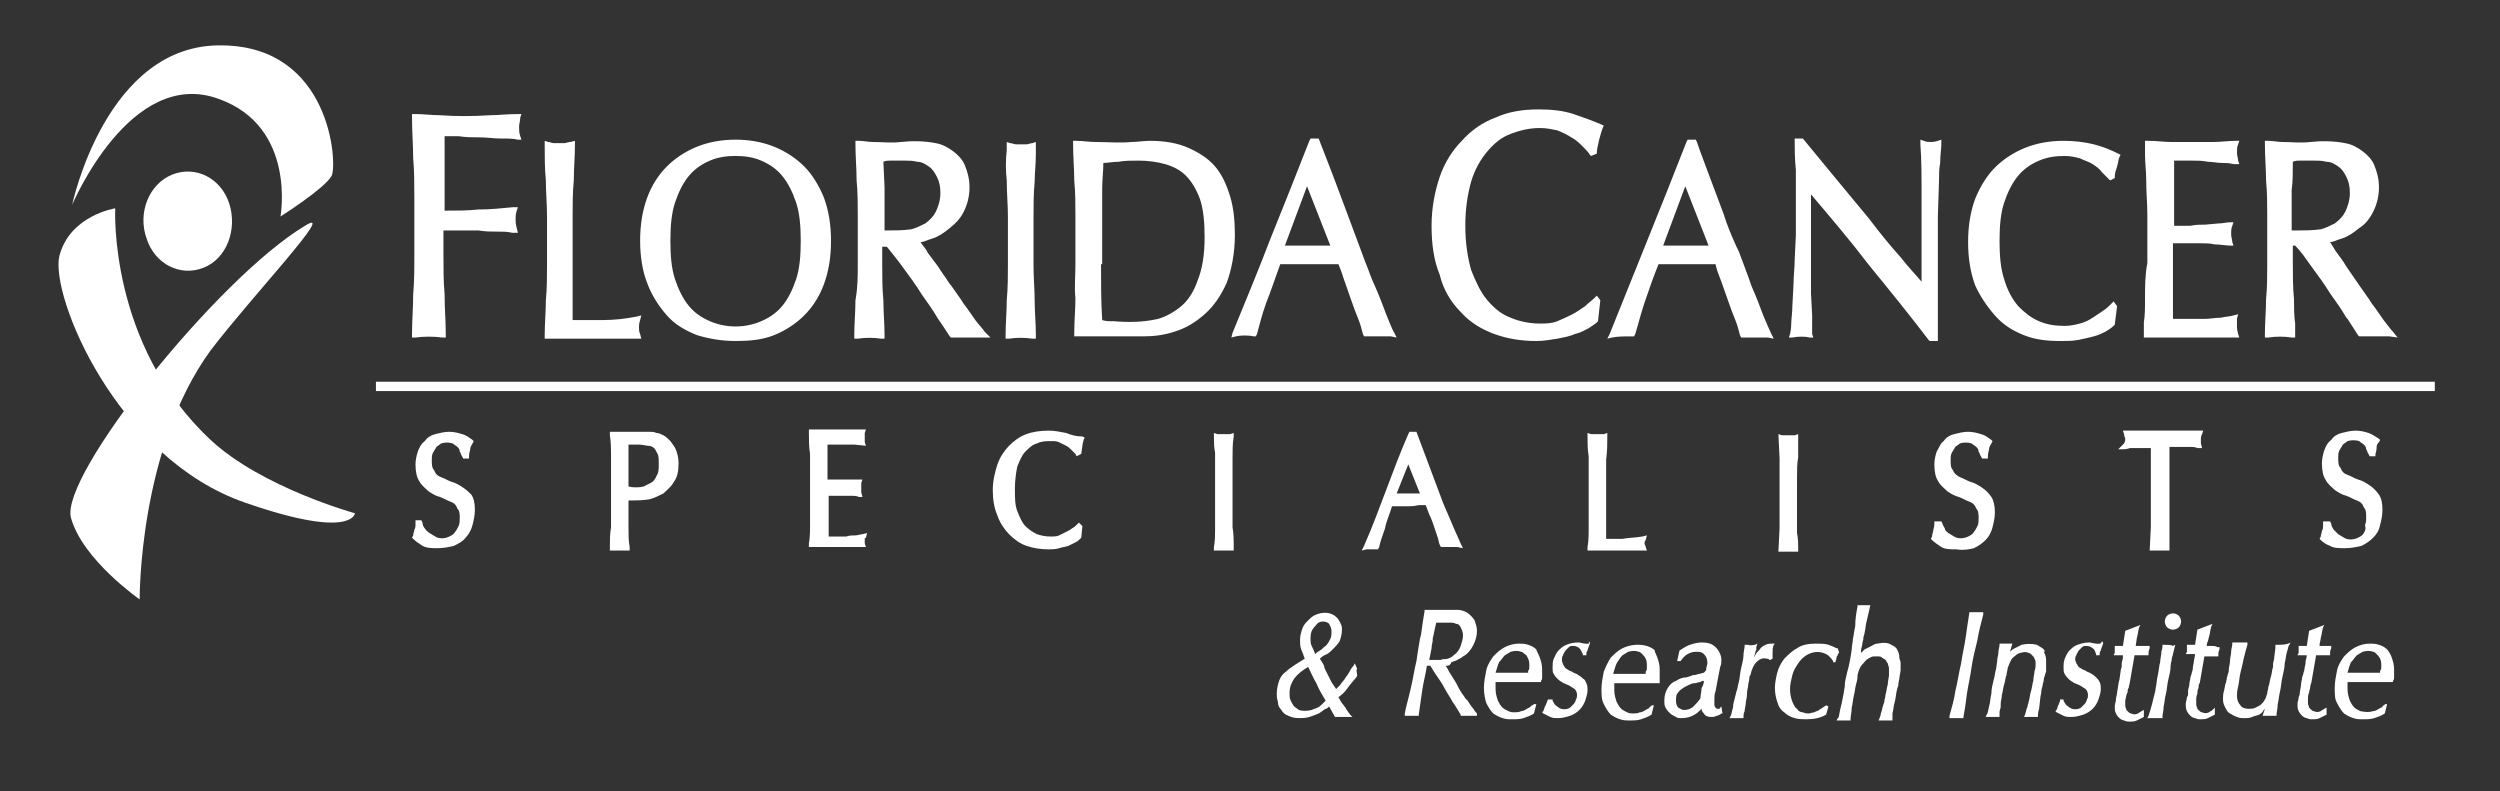 <?xml version="1.0" encoding="utf-8"?>
<!-- Generator: Adobe Illustrator 25.2.3, SVG Export Plug-In . SVG Version: 6.00 Build 0)  -->
<svg version="1.1" id="Paths" xmlns="http://www.w3.org/2000/svg" xmlns:xlink="http://www.w3.org/1999/xlink" x="0px" y="0px"
	 viewBox="0 0 214.8 68" style="enable-background:new 0 0 214.8 68;" xml:space="preserve">
<rect x="0" y="0" width="214.8" height="68" fill="#333333" stroke="none"/>
<style type="text/css">
	.st0{fill:#FFFFFF;}
</style>
<path class="st0" d="M6.2,17.6c0,0,2.9-13.9,12.9-13.7C28.4,4,29,14,28.5,15.1c-0.6,1.1-4.4,3.5-4.4,3.5s1.4-7.7-5.3-10.1
	C11.2,5.7,6.2,17.6,6.2,17.6z"/>
<path class="st0" d="M12,51.5c0,0-4.9-3.4-5.9-7c-1-3.6,12.6-20.6,20.1-25.1c2.9-1.8-4.6,6.1-8.1,10.7C11.9,38.6,12,51.5,12,51.5z"
	/>
<path class="st0" d="M12.6,20.5c0.7,2.2,2.9,3.3,4.9,2.5c2-0.8,2.9-3.3,2.2-5.5c-0.7-2.2-2.9-3.3-4.9-2.5
	C12.8,15.8,11.8,18.3,12.6,20.5z"/>
<path class="st0" d="M9.9,17.9c0,0-3.9,0.6-4.8,4.1C4.3,25.4,10,39.4,21.1,43.2c9.2,3.2,9.4,0.9,9.4,0.9s-8-2.2-12.4-6.3
	C9.3,29.6,9.9,17.9,9.9,17.9z"/>
<path class="st0" d="M35.6,21.8v-4.7c0-1.2,0-2.4-0.1-3.5v0c0-1.1-0.1-2.3-0.1-3.5l0-0.3l0.3,0c0.7,0,1.4,0.1,2.1,0.1
	c1.4,0.1,2.8,0.1,4.3,0c0.7,0,1.5-0.1,2.4-0.1l0.3,0l-0.1,0.3c0,0.3-0.1,0.5-0.1,0.8c0,0.3,0,0.5,0.1,0.8l0.1,0.3l-0.3,0
	c-0.4-0.1-0.9-0.1-1.5-0.1c-0.6,0-1.2-0.1-1.8-0.1c-0.6,0-1.2,0-1.8-0.1c-0.5,0-0.9,0-1.2,0c0,0.5,0,1.1,0,1.6c0,0.6,0,1.2,0,1.7
	c0,0.6,0,1.2,0,1.7c0,0.5,0,0.9,0,1.4c1,0,2,0,2.9-0.1c1,0,2-0.1,3-0.2l0.4,0l-0.1,0.3c-0.1,0.3-0.1,0.5-0.1,0.7
	c0,0.2,0,0.5,0.1,0.8l0.1,0.4L44,20c-0.4-0.1-0.8-0.1-1.3-0.1c-0.5,0-1,0-1.6-0.1c-0.5,0-1.1,0-1.6,0h-1.4v2c0,1.2,0,2.4,0.1,3.5
	c0,1.2,0.1,2.3,0.1,3.4l0,0.3L38,29c-0.7-0.1-1.6-0.1-2.3,0l-0.3,0l0-0.3c0-1.1,0.1-2.3,0.1-3.4C35.6,24.2,35.6,23.1,35.6,21.8z
	 M46.9,15.5c0,1,0.1,2,0.1,3.1v4.1c0,1,0,2.1-0.1,3.1c0,1-0.1,2-0.1,3l0,0.3l0.3,0c0.6,0,1.3,0,1.9,0h3.9c0.7,0,1.3,0,1.9,0l0.3,0
	L55,28.7c-0.1-0.2-0.1-0.4-0.1-0.6c0-0.1,0-0.3,0.1-0.6l0.1-0.4l-0.4,0.1c-1,0.2-2,0.3-2.9,0.3c-0.8,0-1.7,0-2.6,0
	c0-1.1,0-2.3,0-3.7c0-1.5,0-3.2,0-5.2c0-1,0-2.1,0.1-3.1c0-1,0.1-2,0.1-3.1l0-0.3L49,12.2c-0.2,0-0.4,0.1-0.5,0.1
	c-0.3,0-0.6,0-0.9,0c-0.2,0-0.3-0.1-0.5-0.1l-0.3-0.1l0,0.3C46.8,13.5,46.8,14.5,46.9,15.5z M55.6,24.3C55.2,23.3,55,22,55,20.7
	c0-1.4,0.2-2.6,0.6-3.7h0c0.4-1.1,1-2,1.7-2.7c0.7-0.7,1.6-1.3,2.6-1.7c1-0.4,2.1-0.6,3.3-0.6c1.2,0,2.3,0.2,3.3,0.6
	c1,0.4,1.9,1,2.6,1.7c0.7,0.7,1.3,1.7,1.7,2.7c0.4,1.1,0.6,2.3,0.6,3.7c0,1.4-0.2,2.6-0.6,3.7c-0.4,1.1-1,2-1.7,2.7
	c-0.7,0.7-1.6,1.3-2.6,1.7c-1,0.4-2.1,0.5-3.3,0.5c-1.2,0-2.3-0.2-3.3-0.5c-1-0.4-1.9-0.9-2.6-1.7C56.6,26.3,56,25.4,55.6,24.3z
	 M57.6,20.7c0,1.3,0.1,2.4,0.4,3.3c0.3,0.9,0.7,1.7,1.2,2.3c0.5,0.6,1.1,1,1.8,1.3c1.4,0.6,3,0.6,4.4,0c0.7-0.3,1.3-0.7,1.8-1.3
	c0.5-0.6,0.9-1.4,1.2-2.3c0.3-0.9,0.4-2,0.4-3.3c0-1.3-0.1-2.4-0.4-3.3c-0.3-0.9-0.7-1.7-1.2-2.3c-0.5-0.6-1.1-1-1.8-1.3
	c-0.7-0.3-1.4-0.4-2.2-0.4c-0.8,0-1.5,0.1-2.2,0.4c-0.7,0.3-1.3,0.7-1.8,1.3c-0.5,0.6-0.9,1.4-1.2,2.3
	C57.7,18.3,57.6,19.4,57.6,20.7z M73.7,22.7v-4.1c0-1,0-2.1-0.1-3.1c0-1-0.1-2-0.1-3.1l0-0.3l0.3,0c0.4,0,0.8,0.1,1.2,0.1
	c0.8,0,1.6,0.1,2.4,0c0.9-0.1,2-0.1,3,0.1c0.6,0.1,1.1,0.4,1.5,0.7c0.4,0.3,0.8,0.7,1,1.2c0.2,0.5,0.4,1.1,0.4,1.9
	c0,0.8-0.2,1.5-0.5,2.1c-0.3,0.6-0.7,1-1.2,1.4c-0.5,0.4-0.9,0.7-1.5,0.9c-0.4,0.1-0.7,0.3-1,0.3c0.1,0.2,0.3,0.4,0.5,0.7l0.1,0.2
	c0.3,0.4,0.6,0.8,0.9,1.2c0.3,0.5,0.7,1,1,1.5l0.1,0.1c0.4,0.6,0.8,1.1,1.1,1.6c0.4,0.5,0.7,1,1,1.4c0.3,0.4,0.6,0.7,0.8,1l0.5,0.5
	L84.3,29c-0.2,0-0.4,0-0.6,0h-1.2c-0.2,0-0.4,0-0.6,0l-0.2,0l-0.1-0.1c-0.2-0.3-0.5-0.8-1-1.5c-0.4-0.7-0.9-1.4-1.4-2.1
	c-0.5-0.8-1-1.5-1.6-2.3c-0.5-0.7-1-1.3-1.4-1.8h-0.4v1.5c0,1,0,2.1,0.1,3.1c0,1,0.1,2,0.1,3l0,0.3l-0.3,0c-0.6-0.1-1.4-0.1-2,0
	l-0.3,0l0-0.3c0-1,0.1-2,0.1-3C73.7,24.7,73.7,23.7,73.7,22.7z M75.9,19.8c0.1,0,0.3,0,0.4,0l0,0c0.6,0,1.3,0,2-0.1
	c0.4-0.1,0.8-0.3,1.2-0.5c0.4-0.3,0.7-0.6,0.9-1c0.2-0.4,0.4-1,0.4-1.6c0-0.6-0.1-1-0.3-1.4c-0.2-0.4-0.4-0.7-0.7-0.9
	c-0.3-0.2-0.6-0.4-1-0.4c-0.4-0.1-0.7-0.1-1.1-0.1c-0.5,0-0.9,0-1.2,0c-0.2,0-0.4,0-0.6,0.1L76,16.1c0,0.9,0,1.7,0,2.5V19.8z
	 M86.5,15.5c0,1.1,0.1,2.1,0.1,3.1v4.1c0,1,0,2-0.1,3.1c0,1-0.1,2-0.1,3l0,0.3l0.3,0c0.6-0.1,1.4-0.1,2,0l0.3,0l0-0.4
	c0-0.9-0.1-1.9-0.1-2.8c0-1-0.1-2-0.1-3.1v-4.1c0-1,0-2.1,0.1-3.1c0-0.8,0.1-1.5,0.1-2.3l0-1.1l-0.3,0.1c-0.2,0-0.3,0.1-0.5,0.1
	c-0.3,0-0.6,0-0.9,0c-0.2,0-0.3-0.1-0.5-0.1l-0.3-0.1l0,0.7C86.4,13.8,86.4,14.7,86.5,15.5z M92.4,22.7v-4.1c0-1,0-2.1-0.1-3.1v0
	c0-1-0.1-2-0.1-3.1l0-0.3l0.3,0c0.5,0,1.1,0.1,1.6,0.1c1.1,0,2.1,0.1,3.1,0c0.5,0,1.1-0.1,1.6-0.1c1.3,0,2.4,0.2,3.3,0.6
	c0.9,0.4,1.7,0.9,2.3,1.6c0.6,0.7,1,1.6,1.3,2.6c0.3,1,0.4,2.1,0.4,3.3c0,1.6-0.3,3-0.7,4.1c-0.5,1.1-1.1,2-1.9,2.7
	c-0.8,0.7-1.6,1.2-2.6,1.5c-0.9,0.3-1.8,0.4-2.7,0.4c-0.5,0-0.9,0-1.4,0c-0.5,0-0.9,0-1.4,0h-1.4c-0.5,0-0.9,0-1.4,0l-0.3,0l0-0.3
	c0-1,0.1-2,0.1-3C92.3,24.8,92.4,23.7,92.4,22.7z M94.6,22.7c0,1.6,0,3.2,0.1,4.8c0.3,0.1,0.6,0.1,1,0.1c1.2,0.1,2.5,0.1,3.8-0.2
	c0.7-0.2,1.4-0.6,2-1.1c0.6-0.5,1.1-1.3,1.4-2.2c0.4-1,0.6-2.2,0.6-3.7c0-1.3-0.1-2.4-0.4-3.3c-0.3-0.8-0.7-1.5-1.2-2
	c-0.5-0.5-1.1-0.8-1.8-1c-0.7-0.2-1.5-0.3-2.3-0.3c-0.6,0-1.2,0-1.7,0.1c-0.5,0-0.9,0.1-1.3,0.1c0,0.7-0.1,1.4-0.1,2.2
	c0,0.8,0,1.7,0,2.5V22.7z M105.9,28.6c1.2-2.9,2.3-5.6,3.3-8.2c1.1-2.7,2.2-5.5,3.3-8.3l0.1-0.2h0.7l1.2,3.1
	c0.4,1.1,0.8,2.1,1.2,3.2l1.6,4.3c0.3,0.7,0.5,1.4,0.8,2c0.4,0.9,0.7,1.7,1,2.5c0.3,0.7,0.5,1.3,0.7,1.6l0.2,0.4l-0.5-0.1
	c-0.2,0-0.3,0-0.5,0h-1.1c-0.2,0-0.3,0-0.5,0l-0.2,0l-0.1-0.2c-0.1-0.4-0.2-0.8-0.4-1.3c-0.2-0.5-0.4-1-0.6-1.6l-0.7-2
	c-0.1-0.4-0.3-0.8-0.4-1.1c-0.4,0-0.7,0-1.1,0l-0.1,0c-0.9,0-1.8,0-2.7,0l-0.1,0c-0.3,0-0.7,0-1,0c-0.4,1.1-0.8,2.3-1.2,3.3
	c-0.4,1.1-0.6,2-0.8,2.7l-0.1,0.2l-0.2,0c-0.4-0.1-1.1-0.1-1.5,0l-0.4,0.1L105.9,28.6z M110.4,21.1c0.3,0,0.5,0,0.8,0
	c0.8,0,1.5,0,2.3,0c0.3,0,0.5,0,0.8,0l-2-5.1L110.4,21.1z M125.5,26.8c0.8,0.9,1.8,1.5,2.9,1.9c1.1,0.4,2.3,0.6,3.6,0.6
	c0.6,0,1.2-0.1,1.8-0.2c0.5-0.1,1.1-0.2,1.5-0.4c0.5-0.1,0.8-0.3,1.2-0.5c0.3-0.2,0.6-0.4,0.7-0.5l0.1-0.1l0.2-1.8l-0.3-0.4
	l-0.2,0.2c-0.2,0.2-0.5,0.4-0.8,0.7c-0.3,0.2-0.7,0.5-1.1,0.7c-0.4,0.2-0.8,0.4-1.3,0.6c-0.5,0.2-1,0.2-1.5,0.2
	c-0.9,0-1.8-0.2-2.5-0.5c-0.8-0.3-1.4-0.8-2-1.5c-0.6-0.7-1-1.6-1.4-2.6c-0.3-1.1-0.5-2.3-0.5-3.8c0-1.5,0.2-2.7,0.5-3.8
	c0.3-1,0.8-1.9,1.4-2.6c0.6-0.7,1.2-1.2,2-1.5c0.8-0.3,1.6-0.5,2.5-0.5c0.6,0,1,0.1,1.5,0.2c0.5,0.2,0.9,0.4,1.2,0.6
	c0.4,0.2,0.7,0.5,1,0.8c0.3,0.3,0.5,0.5,0.6,0.7l0.1,0.1l0.5-0.2l0-0.1c0-0.3,0.1-0.6,0.2-1.1c0.1-0.4,0.2-0.7,0.3-1l0.1-0.2
	l-0.2-0.1c-0.7-0.3-1.5-0.6-2.4-0.9c-0.9-0.3-1.9-0.4-3-0.4c-1.4,0-2.6,0.2-3.7,0.7c-1.1,0.4-2.1,1.1-2.9,2
	c-0.8,0.8-1.5,1.9-1.9,3.1c-0.4,1.2-0.7,2.6-0.7,4.2c0,1.6,0.2,3,0.7,4.2C124,24.9,124.7,26,125.5,26.8z M138.5,29l-0.4,0.1l0.2-0.4
	c1-2.5,2.1-5.2,3.3-8.2c1.1-2.7,2.2-5.5,3.3-8.3l0.1-0.2h0.7l0.1,0.2c0.3,0.9,0.7,1.9,1.1,3c0.4,1.1,0.8,2.1,1.2,3.2
	c0.3,1,0.7,1.9,1.1,2.8l0.2,0.4c0.4,1.1,0.8,2.1,1.1,3c0.4,0.9,0.7,1.7,1,2.5c0.3,0.7,0.5,1.2,0.7,1.6l0.2,0.4l-0.5-0.1
	c-0.2,0-0.4,0-0.5,0h-1.1c-0.2,0-0.3,0-0.5,0l-0.2,0l-0.1-0.2c-0.1-0.4-0.2-0.8-0.4-1.3c-0.2-0.5-0.4-1-0.6-1.6l-0.6-1.7
	c-0.2-0.5-0.4-1-0.5-1.5c-0.4,0-0.8,0-1.1,0c-1,0-1.9,0-2.7,0l-0.1,0c-0.3,0-0.7,0-1,0c-0.4,1-0.8,2.1-1.2,3.3
	c-0.4,1.2-0.6,2.1-0.8,2.7l-0.1,0.2l-0.2,0C139.6,28.9,139,28.9,138.5,29z M142.9,21.1c0.3,0,0.5,0,0.8,0c0.8,0,1.5,0,2.3,0
	c0.3,0,0.5,0,0.8,0l-2-5.1L142.9,21.1z M155.5,29l0.3,0l-0.1-0.3c0-0.1,0-0.4,0-0.7c0-0.3,0-0.6,0-0.9l-0.1-1.9c0-0.6,0-1.1,0-1.6
	l0-0.7c0-0.3,0-0.6,0-0.9l0-0.5c0-0.3,0-0.5,0-0.7c0-1.3,0-2.3,0-3c0-0.4,0-0.8,0-1.1c1.7,2,3.4,4,5,6.1h0c1.8,2.2,3.5,4.3,5.1,6.4
	l0.1,0.1h0.7v-1c0-0.4,0-0.8,0-1.3c0-0.5,0-1.1,0-1.7l0-1.8c0-0.6,0-1.1,0-1.7v-1.4c0-0.5,0-1.1,0-1.8l0.1-3.1c0-0.5,0-1,0.1-1.5
	c0-0.7,0.1-1.2,0.1-1.6l0-0.4l-0.3,0.1c-0.3,0.1-0.5,0.1-0.6,0.1c-0.2,0-0.4,0-0.6-0.1l-0.3-0.1l0,0.4c0.1,1.3,0.1,2.8,0.1,4.4
	c0,1.6,0,3.2,0,4.8v2.6c-0.5-0.6-1.1-1.2-1.8-2.1c-0.9-1-1.8-2.1-2.7-3.3c-1-1.2-1.9-2.3-2.9-3.5l-2.8-3.4h-0.7l0,0.3
	c0,0.6,0,1.4,0.1,2.4l0,0.6c0,1,0,2.1,0,3.3c0,0.5,0,1.1,0,1.7l-0.1,2.1c0,0.7-0.1,1.4-0.1,2.1l-0.1,1.9c0,0.6-0.1,1.1-0.1,1.6
	c0,0.4-0.1,0.7-0.1,0.8l-0.1,0.3l0.3,0C154.5,28.9,155.1,28.9,155.5,29z M171.4,27.1c0.7,0.8,1.5,1.3,2.5,1.7c1,0.4,2,0.5,3.2,0.5
	c0.5,0,1,0,1.5-0.1c0.5-0.1,0.9-0.2,1.3-0.3c0.4-0.1,0.8-0.3,1-0.4c0.3-0.2,0.5-0.3,0.7-0.5l0.1-0.1l0.2-1.6l-0.3-0.4l-0.2,0.2
	c-0.2,0.2-0.4,0.4-0.7,0.6c-0.3,0.2-0.6,0.4-0.9,0.6c-0.3,0.2-0.7,0.4-1.1,0.5c-0.4,0.1-0.8,0.2-1.3,0.2c-0.8,0-1.5-0.1-2.2-0.4
	c-0.7-0.3-1.2-0.7-1.8-1.3c-0.5-0.6-0.9-1.3-1.2-2.3c-0.3-0.9-0.4-2-0.4-3.3s0.1-2.4,0.4-3.3c0.3-0.9,0.7-1.7,1.2-2.3
	c0.5-0.6,1.1-1,1.8-1.3c0.7-0.3,1.4-0.4,2.2-0.4c0.5,0,0.9,0.1,1.3,0.2c0.4,0.2,0.8,0.3,1.1,0.5c0.3,0.2,0.6,0.4,0.8,0.7
	c0.2,0.2,0.4,0.4,0.6,0.6l0.1,0.1l0.4-0.2l0-0.1c0-0.3,0.1-0.6,0.2-0.9c0.1-0.3,0.1-0.6,0.2-0.8l0.1-0.2l-0.2-0.1
	c-0.6-0.3-1.3-0.6-2.1-0.8c-0.8-0.2-1.7-0.3-2.6-0.3c-1.2,0-2.3,0.2-3.3,0.6c-1,0.4-1.9,1-2.6,1.7c-0.7,0.7-1.3,1.7-1.7,2.7
	c-0.4,1.1-0.6,2.3-0.6,3.7s0.2,2.6,0.6,3.7C170.1,25.4,170.7,26.3,171.4,27.1z M184.3,25.7c0,0.7,0,1.4-0.1,2l0,1.3l0.3,0
	c0.6,0,1.3,0,1.9,0h3.8c0.6,0,1.3,0,1.9,0l0.3,0l-0.1-0.3c0-0.1-0.1-0.3-0.1-0.6c0-0.1,0-0.2,0-0.4c0-0.1,0-0.2,0-0.3l0.1-0.4
	l-0.4,0.1c-0.3,0.1-0.7,0.1-1.1,0.2c-0.5,0-0.9,0.1-1.4,0.1c-0.5,0-1,0-1.5,0h-1.2c0-0.3,0-0.6,0-1.1c0-0.6,0-1.3,0-2.2v-2.3
	c0-0.2,0-0.5,0-0.7c0-0.1,0-0.1,0-0.2c0.2,0,0.5,0,0.8,0c0.4,0,0.9,0,1.4,0c0.5,0,1,0,1.4,0.1c0.5,0,0.9,0.1,1.3,0.1l0.3,0l-0.1-0.3
	c0-0.2-0.1-0.4-0.1-0.7c0-0.2,0-0.5,0.1-0.7l0.1-0.3l-0.3,0c-0.3,0-0.6,0.1-1,0.1l-1.1,0.1c-0.4,0-0.8,0-1.3,0.1c-0.4,0-0.9,0-1.4,0
	c0-0.2,0-0.4,0-0.7l0-0.4c0-0.6,0-1.2,0-1.8c0-0.6,0-1.1,0-1.5c0-0.4,0-0.8,0-1.2c0.6,0,1.1,0,1.5,0c0.5,0,0.9,0,1.4,0.1
	c0.4,0,0.8,0.1,1.2,0.1c0.3,0,0.6,0,1,0.1l0.5,0l-0.1-0.3c0-0.2-0.1-0.4-0.1-0.7c0-0.2,0-0.5,0.1-0.7l0.1-0.3l-0.3,0
	c-0.6,0-1.3,0.1-1.9,0.1c-1.2,0-2.5,0-3.7,0c-0.6,0-1.2-0.1-1.9-0.1l-0.3,0l0,1.2c0,0.7,0.1,1.4,0.1,2.1c0,1.1,0.1,2.1,0.1,3.1v4.1
	C184.3,23.6,184.3,24.6,184.3,25.7z M194.8,22.7v-4.1c0-1,0-2.1-0.1-3.1v0c0-1-0.1-2-0.1-3.1l0-0.3l0.3,0c0.4,0,0.8,0.1,1.2,0.1
	c0.8,0,1.6,0.1,2.4,0c0.9-0.1,2-0.1,3,0.1c0.6,0.1,1.1,0.4,1.5,0.7c0.4,0.3,0.8,0.7,1,1.2c0.2,0.5,0.4,1.1,0.4,1.9
	c0,0.8-0.2,1.5-0.5,2.1c-0.3,0.6-0.7,1.1-1.2,1.4c-0.5,0.4-0.9,0.7-1.5,0.9c-0.4,0.1-0.7,0.3-1,0.3l0.5,0.8c0.3,0.4,0.6,0.8,0.9,1.3
	l1.1,1.6c0.4,0.6,0.8,1.1,1.1,1.6c0.4,0.5,0.7,1,1,1.4c0.4,0.5,0.6,0.8,0.8,1l0.4,0.5l-0.7-0.1c-0.2,0-0.4,0-0.6,0h-1.2
	c-0.2,0-0.4,0-0.6,0l-0.2,0l-0.1-0.1c-0.2-0.3-0.5-0.8-0.9-1.4l-0.1-0.1c-0.4-0.7-0.9-1.4-1.4-2.1c-0.5-0.8-1-1.5-1.6-2.3
	c-0.5-0.7-0.9-1.3-1.4-1.8H197v1.5c0,1,0,2.1,0.1,3.1c0,0.7,0,1.4,0.1,2.1l0,1.2l-0.3,0c-0.6-0.1-1.4-0.1-2,0l-0.3,0l0-0.3
	c0-1,0.1-2,0.1-3C194.8,24.7,194.8,23.7,194.8,22.7z M197,19.8c0.1,0,0.3,0,0.4,0l0,0c0.6,0,1.3,0,2-0.1c0.4-0.1,0.8-0.3,1.2-0.5
	c0.4-0.3,0.7-0.6,0.9-1c0.2-0.4,0.4-1,0.4-1.6c0-0.6-0.1-1-0.3-1.4c-0.2-0.4-0.4-0.7-0.7-0.9c-0.3-0.2-0.6-0.4-1-0.4
	c-0.4-0.1-0.7-0.1-1.1-0.1c-0.5,0-0.9,0-1.2,0c-0.2,0-0.4,0-0.6,0.1l0,0.2c0,0.7,0,1.5-0.1,2.2c0,0.8,0,1.7,0,2.5V19.8z M39.8,41.9
	c-0.3-0.2-0.6-0.4-1-0.5c-0.3-0.1-0.6-0.3-0.9-0.4c-0.3-0.1-0.5-0.3-0.6-0.6c-0.2-0.2-0.2-0.5-0.2-0.9c0-0.2,0-0.4,0.1-0.6
	c0.1-0.2,0.2-0.3,0.3-0.5c0.1-0.1,0.3-0.2,0.4-0.3c0.3-0.1,0.7-0.1,1,0c0.1,0.1,0.3,0.2,0.4,0.3c0.1,0.1,0.2,0.2,0.2,0.4
	c0.1,0.1,0.1,0.3,0.2,0.4l0.1,0.2h0.5l0-0.2c0-0.3,0.1-0.5,0.1-0.6c0-0.2,0.1-0.3,0.2-0.5l0.1-0.2l-0.1-0.1
	c-0.3-0.2-0.5-0.4-0.9-0.5c-0.3-0.1-0.7-0.2-1.1-0.2c-0.4,0-0.8,0.1-1.2,0.2c-0.4,0.1-0.7,0.3-0.9,0.6c-0.3,0.2-0.5,0.6-0.6,0.9
	c-0.1,0.3-0.2,0.7-0.2,1.1c0,0.6,0.1,1.1,0.3,1.4c0.2,0.4,0.5,0.6,0.8,0.9c0.3,0.2,0.6,0.4,1,0.5c0.3,0.1,0.6,0.3,0.9,0.4
	c0.3,0.1,0.5,0.3,0.6,0.6c0.2,0.2,0.2,0.5,0.2,0.8c0,0.2,0,0.5-0.1,0.7c-0.1,0.2-0.2,0.4-0.3,0.5c-0.1,0.2-0.3,0.3-0.5,0.4
	c-0.4,0.2-0.9,0.2-1.2,0c-0.2-0.1-0.3-0.2-0.5-0.3c-0.1-0.1-0.3-0.2-0.4-0.4l0,0c-0.1-0.1-0.2-0.3-0.2-0.5l-0.1-0.2h-0.5l0,0.2
	c0,0.3,0,0.5-0.1,0.6c0,0.2-0.1,0.3-0.1,0.5l-0.1,0.2l0.1,0.1c0.2,0.2,0.5,0.4,0.8,0.6c0.4,0.2,0.8,0.2,1.3,0.2c0.5,0,1-0.1,1.4-0.2
	c0.4-0.2,0.8-0.4,1-0.7c0.3-0.3,0.5-0.7,0.6-1.1c0.1-0.4,0.2-0.8,0.2-1.3c0-0.6-0.1-1-0.3-1.3C40.4,42.4,40.1,42.1,39.8,41.9z
	 M58.1,38.7c0.1,0.3,0.2,0.6,0.2,1.1c0,0.7-0.1,1.2-0.4,1.6c-0.2,0.4-0.6,0.7-0.9,1c-0.4,0.2-0.8,0.4-1.2,0.5
	c-0.6,0.1-1.2,0.1-1.6,0.1c-0.1,0-0.1,0-0.2,0v0.5c0,0.6,0,1.2,0,1.8c0,0.6,0,1.2,0.1,1.7l0,0.3l-0.3,0c-0.4,0-0.8,0-1.1,0l-0.3,0
	l0-0.3c0-0.6,0-1.1,0.1-1.7c0-0.6,0-1.2,0-1.8V41c0-0.6,0-1.2,0-1.8c0-0.6,0-1.2-0.1-1.8l0-0.3l0.3,0c0.1,0,0.3,0,0.5,0l0.1,0
	c0.3,0,0.5,0,0.9,0c0.2,0,0.3,0,0.4,0c0.1,0,0.2,0,0.3,0l0.1,0c0.3,0,0.4,0,0.7,0l0.1,0c0.2,0,0.4,0,0.6,0.1c0.2,0,0.4,0.1,0.6,0.2
	c0.2,0.1,0.4,0.3,0.6,0.5C57.8,38.2,58,38.4,58.1,38.7z M56.6,39.9c0-0.4,0-0.7-0.1-0.9c-0.1-0.2-0.2-0.4-0.3-0.5
	c-0.1-0.1-0.3-0.2-0.5-0.2c-0.2,0-0.5-0.1-0.8-0.1H54v3.6c0.4,0.1,0.9,0.1,1.3,0c0.2-0.1,0.4-0.2,0.6-0.3c0.2-0.1,0.4-0.3,0.5-0.6
	C56.6,40.6,56.6,40.3,56.6,39.9z M74.4,46.2l0.1-0.4l-0.4,0.1c-0.2,0-0.4,0.1-0.6,0.1c-0.3,0-0.5,0-0.8,0.1c-0.3,0-0.6,0-0.9,0h-0.6
	c0-0.1,0-0.3,0-0.5c0-0.3,0-0.8,0-1.3v-1.4c0-0.1,0-0.3,0-0.3c0,0,0,0,0,0c0.1,0,0.2,0,0.3,0c0.2,0,0.5,0,0.7,0l0.1,0
	c0.3,0,0.6,0,0.8,0c0.3,0,0.5,0,0.7,0.1l0.3,0L74,42.3c0-0.1,0-0.2,0-0.4c0-0.1,0-0.3,0-0.4l0.1-0.3l-0.5,0c-0.1,0-0.3,0-0.4,0
	l-0.6,0c-0.2,0-0.5,0-0.8,0c-0.2,0-0.4,0-0.7,0c0-0.1,0-0.3,0-0.5c0-0.3,0-0.7,0-1c0-0.3,0-0.6,0-0.9c0-0.2,0-0.4,0-0.6
	c0.3,0,0.5,0,0.8,0c0.2,0,0.4,0,0.6,0l0.5,0c0.1,0,0.2,0,0.4,0l1,0.1l-0.1-0.3c0-0.1,0-0.2,0-0.4c0-0.1,0-0.2,0-0.4l0.1-0.3l-0.3,0
	c-0.3,0-0.6,0-0.8,0l-0.3,0c-0.7,0-1.4,0-2.1,0l-0.3,0c-0.3,0-0.6,0-0.8,0l-0.3,0l0,0.3c0,0.6,0,1.2,0.1,1.8v0c0,0.6,0,1.2,0,1.8
	v2.4c0,0.6,0,1.2,0,1.8c0,0.6,0,1.2-0.1,1.7l0,0.3l0.3,0c0.4,0,0.7,0,1.1,0H73c0.4,0,0.7,0,1.1,0l0.3,0l-0.1-0.3c0-0.1,0-0.2,0-0.3
	c0-0.1,0-0.1,0-0.2C74.3,46.3,74.4,46.2,74.4,46.2z M91.6,37.2c-0.5-0.1-1-0.2-1.5-0.2c-0.7,0-1.4,0.1-1.9,0.3
	c-0.6,0.2-1.1,0.6-1.5,1c-0.4,0.4-0.8,1-1,1.6c-0.2,0.6-0.4,1.4-0.4,2.2c0,0.8,0.1,1.5,0.4,2.2c0.2,0.6,0.6,1.2,1,1.6
	c0.4,0.4,0.9,0.8,1.5,1c0.6,0.2,1.2,0.3,1.9,0.3c0.3,0,0.6,0,0.9-0.1c0.3-0.1,0.5-0.1,0.8-0.2c0.2-0.1,0.4-0.2,0.6-0.3l0,0
	c0.2-0.1,0.3-0.2,0.4-0.3l0.1-0.1l0.1-1l-0.3-0.3l-0.2,0.2c-0.1,0.1-0.2,0.2-0.4,0.3c-0.1,0.1-0.3,0.2-0.5,0.3
	c-0.2,0.1-0.4,0.2-0.6,0.3c-0.2,0.1-0.5,0.1-0.7,0.1c-0.5,0-0.9-0.1-1.2-0.2c-0.4-0.2-0.7-0.4-1-0.7c-0.3-0.3-0.5-0.8-0.7-1.3
	c-0.2-0.5-0.2-1.2-0.2-1.9c0-0.7,0.1-1.4,0.2-1.9c0.2-0.5,0.4-1,0.7-1.3c0.3-0.3,0.6-0.6,1-0.7c0.4-0.2,0.8-0.2,1.2-0.2
	c0.3,0,0.5,0,0.7,0.1c0.2,0.1,0.4,0.2,0.6,0.3c0.2,0.1,0.3,0.2,0.5,0.4c0.1,0.1,0.2,0.2,0.3,0.3l0.1,0.2l0.4-0.2l0.1-0.7
	c0-0.2,0.1-0.4,0.1-0.5l0.1-0.2l-0.2-0.1C92.5,37.5,92.1,37.4,91.6,37.2z M105.9,39.3c0-0.6,0-1.2,0.1-1.8l0-0.3l-0.3,0.1
	c-0.1,0-0.1,0-0.2,0l-0.1,0c-0.2,0-0.3,0-0.5,0l-0.1,0c-0.1,0-0.1,0-0.2,0l-0.3-0.1l0,0.3c0,0.5,0,0.9,0.1,1.4l0,0.4
	c0,0.6,0,1.2,0,1.8v2.4c0,0.6,0,1.2,0,1.8l0,0.2c0,0.5,0,1-0.1,1.5l0,0.3l0.3,0c0.4,0,0.8,0,1.1,0l0.3,0l0-0.3c0-0.6,0-1.1-0.1-1.7
	c0-0.6,0-1.2,0-1.8V41C105.9,40.4,105.9,39.8,105.9,39.3z M120.9,43.5c-0.2,0-0.5,0-0.7,0c-0.2,0-0.4,0-0.6,0
	c-0.2,0.7-0.5,1.3-0.6,1.9c-0.2,0.6-0.4,1.1-0.5,1.6l-0.1,0.2l-0.2,0c-0.3,0-0.6,0-0.8,0l-0.4,0.1l0.2-0.4c0.7-1.6,1.3-3.2,1.9-4.8
	c0.6-1.6,1.2-3.2,1.9-4.8l0.1-0.2h0.6l2.1,5.6c0.2,0.6,0.5,1.2,0.7,1.7l0.6,1.4c0.2,0.4,0.3,0.7,0.4,0.9l0.2,0.4l-0.5-0.1
	c-0.1,0-0.2,0-0.3,0h-0.6c-0.1,0-0.2,0-0.3,0l-0.2,0l-0.1-0.2c-0.1-0.2-0.1-0.5-0.2-0.7c-0.1-0.3-0.2-0.6-0.3-0.9
	c-0.1-0.3-0.2-0.6-0.4-1c-0.1-0.3-0.2-0.5-0.3-0.8c-0.2,0-0.4,0-0.6,0C121.5,43.5,121.2,43.5,120.9,43.5
	C120.9,43.5,120.9,43.5,120.9,43.5z M120.3,42.4c0.2,0,0.4,0,0.7,0c0.2,0,0.4,0,0.7,0c0.1,0,0.2,0,0.3,0l-1-2.5l-1,2.5
	C120.1,42.4,120.2,42.4,120.3,42.4z M138.1,37.5l0-0.3l-0.3,0.1c-0.1,0-0.1,0-0.2,0l-0.1,0c-0.2,0-0.3,0-0.5,0l-0.1,0
	c-0.1,0-0.1,0-0.2,0l-0.3-0.1l0,0.3c0,0.6,0,1.1,0.1,1.7l0,0.1c0,0.6,0,1.2,0,1.8v2.4c0,0.6,0,1.2,0,1.8c0,0.6,0,1.2-0.1,1.7l0,0.3
	l0.3,0c0.4,0,0.8,0,1.1,0h2.2c0.4,0,0.7,0,1.1,0l0.4,0l-0.1-0.3c0-0.1-0.1-0.2-0.1-0.3c0-0.1,0-0.2,0.1-0.3l0.1-0.4l-0.4,0.1
	c-0.6,0.1-1.2,0.1-1.7,0.2c-0.4,0-0.9,0-1.4,0l0-2c0-0.8,0-1.8,0-3c0-0.6,0-1.2,0-1.8C138.1,38.7,138.1,38.1,138.1,37.5z
	 M154.5,39.3l0-0.5c0-0.4,0-0.8,0-1.2l0-0.3l-0.3,0.1c-0.1,0-0.1,0-0.2,0l-0.1,0c-0.2,0-0.3,0-0.5,0l-0.1,0c-0.1,0-0.1,0-0.2,0
	l-0.3-0.1l0.1,2.1c0,0.6,0,1.2,0,1.8v2.4c0,0.6,0,1.2,0,1.8l-0.1,2l0.3,0c0.4,0,0.8,0,1.1,0l0.3,0l0-0.3c0-0.4,0-0.8-0.1-1.3l0-0.5
	c0-0.6,0-1.2,0-1.8V41C154.4,40.4,154.4,39.8,154.5,39.3z M169.6,47.1c0.4-0.2,0.7-0.4,1-0.7c0.3-0.3,0.5-0.7,0.6-1.1
	c0.1-0.4,0.2-0.8,0.2-1.3c0-0.5-0.1-1-0.3-1.3c-0.2-0.3-0.5-0.6-0.8-0.8c-0.3-0.2-0.6-0.4-1-0.5c-0.3-0.1-0.6-0.3-0.9-0.4
	c-0.2-0.1-0.5-0.3-0.6-0.6c-0.2-0.2-0.2-0.5-0.2-0.9c0-0.2,0-0.4,0.1-0.6c0.1-0.2,0.2-0.3,0.3-0.5c0.1-0.1,0.3-0.2,0.4-0.3
	c0.3-0.1,0.7-0.1,1,0c0.1,0.1,0.3,0.2,0.4,0.3c0.1,0.1,0.2,0.2,0.2,0.4c0.1,0.1,0.1,0.3,0.2,0.4l0.1,0.2h0.5l0-0.2
	c0-0.3,0.1-0.5,0.1-0.6c0-0.2,0.1-0.3,0.2-0.5l0.1-0.2l-0.1-0.1c-0.3-0.2-0.5-0.4-0.9-0.5c-0.3-0.1-0.7-0.2-1.1-0.2
	c-0.4,0-0.8,0.1-1.2,0.2c-0.4,0.1-0.7,0.3-0.9,0.6c-0.3,0.2-0.4,0.6-0.6,0.9c-0.1,0.3-0.2,0.7-0.2,1.1c0,0.6,0.1,1.1,0.3,1.4
	c0.2,0.4,0.5,0.6,0.8,0.9c0.3,0.2,0.6,0.4,1,0.5c0.3,0.1,0.6,0.3,0.9,0.4c0.3,0.1,0.5,0.3,0.6,0.6c0.2,0.2,0.2,0.5,0.2,0.8
	c0,0.3,0,0.5-0.1,0.7c-0.1,0.2-0.2,0.4-0.3,0.5c-0.1,0.2-0.3,0.3-0.5,0.4c-0.4,0.2-0.9,0.2-1.2,0c-0.2-0.1-0.3-0.2-0.5-0.3
	c-0.1-0.1-0.3-0.2-0.3-0.4l0,0c-0.1-0.2-0.2-0.3-0.2-0.4l-0.1-0.2h-0.6l0,0.2c0,0.3-0.1,0.5-0.1,0.6c0,0.1-0.1,0.3-0.1,0.5l-0.1,0.2
	l0.1,0.1c0.2,0.2,0.5,0.4,0.8,0.6c0.3,0.2,0.8,0.2,1.3,0.2C168.7,47.3,169.2,47.2,169.6,47.1z M182,38.6l0.4,0c0.2,0,0.3,0,0.6-0.1
	c0.2,0,0.4,0,0.7,0c0.2,0,0.5,0,0.7,0c0.1,0,0.3,0,0.4,0c0,0.9,0,1.7,0,2.6v2.4c0,0.6,0,1.2,0,1.8l-0.1,2l0.3,0c0.4,0,0.8,0,1.1,0
	l0.3,0l0-0.3c0-0.4,0-0.8,0-1.2l0-0.5c0-0.6,0-1.2,0-1.8V41c0-0.9,0-1.7,0-2.6c0.1,0,0.3,0,0.4,0c0.2,0,0.4,0,0.7,0
	c0.2,0,0.5,0,0.7,0c0.2,0,0.4,0,0.6,0.1l0.4,0l-0.1-0.4c0-0.1,0-0.2,0-0.4c0-0.1,0-0.2,0.1-0.4l0.1-0.3l-0.3,0c-0.4,0-0.8,0-1.2,0
	l-0.4,0c-1,0-2.1,0-3.1,0l-0.4,0c-0.4,0-0.8,0-1.2,0l-0.3,0l0.1,0.3c0,0.2,0.1,0.3,0.1,0.4c0,0.1,0,0.2-0.1,0.4L182,38.6z
	 M203.1,45.8c-0.1,0.2-0.3,0.3-0.5,0.4c-0.4,0.2-0.9,0.2-1.2,0c-0.2-0.1-0.3-0.2-0.5-0.3c-0.1-0.1-0.3-0.3-0.4-0.4
	c-0.1-0.2-0.2-0.3-0.2-0.5l-0.1-0.2h-0.6l0,0.2c0,0.3,0,0.5-0.1,0.6c0,0.2-0.1,0.3-0.1,0.5l-0.1,0.2l0.1,0.1
	c0.2,0.2,0.5,0.4,0.8,0.5c0.3,0.2,0.8,0.2,1.3,0.2c0.5,0,1-0.1,1.4-0.2c0.4-0.2,0.7-0.4,1-0.7c0.3-0.3,0.5-0.6,0.6-1.1
	c0.1-0.4,0.2-0.8,0.2-1.3c0-0.6-0.1-1-0.3-1.3c-0.2-0.3-0.5-0.6-0.8-0.8c-0.3-0.2-0.6-0.4-1-0.5c-0.3-0.1-0.6-0.3-0.9-0.4
	c-0.3-0.1-0.5-0.3-0.6-0.6c-0.2-0.2-0.2-0.5-0.2-0.9c0-0.2,0-0.4,0.1-0.6c0.1-0.2,0.2-0.3,0.3-0.5c0.1-0.1,0.3-0.2,0.4-0.3
	c0.3-0.1,0.7-0.1,1,0c0.1,0.1,0.3,0.2,0.4,0.3c0.1,0.1,0.2,0.2,0.2,0.4c0.1,0.1,0.1,0.3,0.2,0.4l0.1,0.2h0.5l0-0.2
	c0.1-0.3,0.1-0.5,0.1-0.6c0-0.2,0.1-0.3,0.2-0.4l0.1-0.2l-0.1-0.1c-0.3-0.2-0.6-0.4-0.9-0.5c-0.3-0.1-0.7-0.2-1.1-0.2
	c-0.4,0-0.8,0.1-1.2,0.2c-0.4,0.1-0.7,0.3-0.9,0.6c-0.3,0.2-0.5,0.6-0.6,0.9c-0.1,0.3-0.2,0.7-0.2,1.1c0,0.6,0.1,1.1,0.3,1.4
	c0.2,0.4,0.5,0.6,0.8,0.9c0.3,0.2,0.6,0.4,1,0.5c0.3,0.1,0.6,0.3,0.9,0.4c0.3,0.1,0.5,0.3,0.6,0.6c0.2,0.2,0.2,0.5,0.2,0.8
	c0,0.3,0,0.5-0.1,0.7C203.3,45.5,203.2,45.6,203.1,45.8z M32.3,32.8v0.8h176.9v-0.8H32.3z M116.6,57.9L116.6,57.9v0.2
	c-0.3,0.4-0.6,0.7-0.8,1c-0.2,0.3-0.5,0.6-0.8,0.8c0,0.1,0.1,0.1,0.1,0.2c0.1,0.1,0.1,0.2,0.2,0.3l0.3,0.4c0.1,0.2,0.2,0.3,0.4,0.6
	l0.2,0.2l-0.3,0c-0.2,0-0.3,0-0.5,0h-0.3c-0.1,0-0.2,0-0.3,0l-0.1,0l-0.5-0.9c-0.1,0.1-0.2,0.2-0.3,0.2l0,0
	c-0.2,0.1-0.4,0.3-0.6,0.4c-0.2,0.1-0.5,0.2-0.8,0.3c-0.3,0.1-0.6,0.1-0.9,0.1c-0.4,0-0.7-0.1-0.9-0.2c-0.3-0.1-0.5-0.3-0.6-0.5
	c-0.2-0.2-0.3-0.4-0.3-0.7c-0.1-0.3-0.1-0.5-0.1-0.7c0-0.4,0.1-0.8,0.2-1.1c0.1-0.3,0.3-0.6,0.6-0.8c0.2-0.2,0.5-0.4,0.8-0.6
	c0.3-0.2,0.5-0.3,0.8-0.5c-0.1-0.3-0.2-0.6-0.3-0.8c-0.1-0.3-0.1-0.5-0.1-0.8c0-0.4,0.1-0.7,0.2-1c0.1-0.3,0.3-0.5,0.5-0.7
	c0.2-0.2,0.4-0.4,0.7-0.5c0.5-0.2,1-0.2,1.4,0c0.2,0.1,0.3,0.2,0.4,0.3c0.1,0.1,0.2,0.3,0.3,0.5c0.1,0.2,0.1,0.3,0.1,0.5
	c0,0.4-0.1,0.7-0.2,1c-0.2,0.3-0.4,0.5-0.6,0.7c-0.2,0.2-0.4,0.4-0.7,0.5c-0.2,0.1-0.3,0.2-0.4,0.3l0.2,0.3c0.1,0.2,0.2,0.3,0.2,0.5
	c0.1,0.2,0.2,0.4,0.3,0.6c0.1,0.2,0.2,0.4,0.3,0.6l0.4,0.6c0.1-0.1,0.2-0.2,0.3-0.3c0.1-0.1,0.2-0.3,0.4-0.5
	c0.1-0.2,0.3-0.4,0.4-0.6c0.1-0.2,0.2-0.4,0.4-0.6l0.1-0.2l0.1,0.2c0,0.1,0.1,0.2,0.1,0.2C116.5,57.7,116.6,57.8,116.6,57.9z
	 M112.6,54.8c0,0.3,0,0.5,0.1,0.7c0.1,0.2,0.2,0.4,0.3,0.7c0.1-0.1,0.2-0.2,0.4-0.3l0,0c0.2-0.1,0.3-0.3,0.5-0.4
	c0.2-0.2,0.3-0.4,0.4-0.6c0.1-0.2,0.1-0.4,0.1-0.7c0-0.2-0.1-0.4-0.2-0.6c-0.1-0.1-0.3-0.2-0.5-0.2c-0.3,0-0.5,0.1-0.7,0.4
	C112.7,54.1,112.6,54.4,112.6,54.8z M113.9,60.2c-0.3-0.5-0.6-1-0.8-1.5c-0.3-0.5-0.5-1-0.7-1.4c-0.5,0.3-0.9,0.6-1.2,1l0,0
	c-0.2,0.3-0.4,0.7-0.4,1.2c0,0.3,0,0.5,0.1,0.7c0.1,0.2,0.2,0.4,0.3,0.5c0.1,0.1,0.3,0.2,0.4,0.3c0.3,0.1,0.7,0.1,1.1,0
	c0.2-0.1,0.3-0.1,0.5-0.2c0.2-0.1,0.3-0.2,0.4-0.3C113.7,60.4,113.8,60.3,113.9,60.2L113.9,60.2z M124.3,57.2c0,0-0.1,0-0.1,0
	c0.1,0.1,0.2,0.3,0.3,0.5c0.2,0.3,0.3,0.5,0.5,0.8c0.2,0.3,0.3,0.6,0.5,0.9c0.1,0.2,0.3,0.4,0.4,0.6l0.2,0.2
	c0.2,0.3,0.3,0.5,0.5,0.7c0.1,0.2,0.2,0.3,0.3,0.4l0,0v0.2l-0.1,0c-0.1,0-0.2,0-0.3,0h-0.6c-0.1,0-0.2,0-0.3,0l-0.1,0l0-0.1
	c-0.2-0.3-0.4-0.7-0.7-1.1c-0.2-0.4-0.5-0.8-0.7-1.2c-0.2-0.4-0.5-0.8-0.7-1.1c-0.2-0.3-0.4-0.6-0.5-0.8c0,0,0,0-0.1,0h-0.1
	c0,0-0.1,0-0.1,0l0,0c0,0,0,0,0,0c-0.1,0.7-0.3,1.4-0.4,2.1c-0.1,0.7-0.2,1.4-0.3,2.1l0,0.1l-0.1,0c-0.1,0-0.1,0-0.2,0h-0.5
	c-0.1,0-0.1,0-0.2,0l-0.2,0l0-0.2c0.1-0.6,0.3-1.2,0.5-2.1c0.2-0.8,0.3-1.6,0.5-2.4c0.1-0.7,0.2-1.3,0.3-1.9l0.1-0.4
	c0.1-0.8,0.2-1.4,0.3-2l0-0.1l0.1,0c0.1,0,0.2,0,0.3,0c0.1,0,0.2,0,0.3,0l0.3,0c0.1,0,0.3,0,0.4,0c0.2,0,0.3,0,0.5,0
	c0.1,0,0.1,0,0.2,0c0,0,0.1,0,0.1,0c0.2,0,0.4,0,0.7,0c0.2,0,0.5,0.1,0.7,0.2c0.3,0.2,0.5,0.4,0.7,0.7c0.1,0.3,0.2,0.6,0.2,0.9
	c0,0.4-0.1,0.8-0.3,1.2c-0.2,0.4-0.5,0.8-0.9,1c-0.1,0.1-0.3,0.2-0.5,0.3c-0.1,0.1-0.3,0.1-0.5,0.2
	C124.6,57.2,124.4,57.2,124.3,57.2z M124.4,56.6c0.2-0.1,0.3-0.1,0.5-0.3c0.3-0.2,0.5-0.5,0.6-0.8c0.1-0.3,0.2-0.6,0.2-0.9
	c0-0.3-0.1-0.5-0.2-0.7c-0.1-0.2-0.2-0.3-0.4-0.3c-0.2-0.1-0.3-0.1-0.5-0.1c-0.4,0-0.7,0-0.9,0l-0.1,0c-0.1,0-0.2,0-0.2,0l-0.2,0.9
	c0,0.2-0.1,0.3-0.1,0.5l0,0.1c0,0.2-0.1,0.4-0.1,0.7l-0.2,1c0.1,0,0.1,0,0.2,0c0.1,0,0.2,0,0.3,0c0,0,0.1,0,0.3,0
	c0.2,0,0.3,0,0.4-0.1C124,56.7,124.2,56.6,124.4,56.6z M132.3,56.5c0.1,0.3,0.2,0.6,0.2,1c0,0.3,0,0.5,0,0.6l0,0.1
	c0,0.1,0,0.2-0.1,0.3l0,0.1l-0.1,0c-0.1,0-0.3,0-0.4,0l0,0c-0.1,0-0.2,0-0.4,0c-0.1,0-0.3,0-0.4,0c-0.1,0-0.3,0-0.5,0h-1.2
	c-0.2,0-0.4,0-0.5,0c-0.1,0-0.3,0-0.4,0c0,0.1,0,0.1,0,0.2c0,0.1,0,0.2,0,0.4c0,0.4,0.1,0.7,0.2,1c0.1,0.2,0.2,0.4,0.4,0.6
	c0.1,0.1,0.3,0.2,0.5,0.3c0.2,0.1,0.4,0.1,0.5,0.1c0.2,0,0.4,0,0.6-0.1c0.2,0,0.3-0.1,0.5-0.2c0.1-0.1,0.3-0.1,0.3-0.2
	c0.1-0.1,0.2-0.1,0.3-0.2l0,0h0.2l-0.2,0.8l0,0c-0.3,0.2-0.6,0.3-0.9,0.4l0,0c-0.3,0.1-0.6,0.1-1,0.1c-0.3,0-0.5,0-0.8-0.1
	c-0.3-0.1-0.5-0.2-0.8-0.4c-0.2-0.2-0.4-0.5-0.6-0.9c-0.1-0.3-0.2-0.8-0.2-1.3c0-0.5,0.1-1,0.2-1.5c0.1-0.5,0.4-0.9,0.6-1.2
	c0.3-0.3,0.6-0.6,1-0.8c0.4-0.2,0.8-0.3,1.2-0.3c0.3,0,0.5,0,0.8,0.1c0.3,0.1,0.5,0.2,0.7,0.4C132,55.9,132.2,56.2,132.3,56.5z
	 M131.4,57.3c0-0.3,0-0.5-0.1-0.7c-0.1-0.2-0.1-0.3-0.3-0.4c-0.1-0.1-0.2-0.2-0.3-0.2c-0.3-0.1-0.5-0.1-0.9,0
	c-0.2,0.1-0.3,0.2-0.5,0.3c-0.2,0.2-0.3,0.4-0.5,0.6c-0.1,0.2-0.2,0.6-0.3,0.9c0.2,0,0.4,0,0.6,0c0.3,0,0.5,0,0.8,0h0.4
	c0.2,0,0.4,0,0.6,0c0.2,0,0.3,0,0.4,0c0-0.1,0-0.1,0-0.2C131.4,57.6,131.4,57.4,131.4,57.3z M136.2,55.3c-0.2,0-0.4-0.1-0.6-0.1
	c-0.4,0-0.8,0.1-1,0.2c-0.3,0.1-0.5,0.3-0.7,0.5c-0.2,0.2-0.3,0.5-0.4,0.7c-0.1,0.2-0.1,0.5-0.1,0.7c0,0.3,0,0.5,0.1,0.6
	c0.1,0.2,0.2,0.3,0.3,0.4c0.1,0.1,0.2,0.2,0.4,0.3c0.1,0.1,0.2,0.1,0.4,0.2c0.3,0.1,0.5,0.3,0.7,0.4c0.1,0.1,0.2,0.3,0.2,0.5
	c0,0.1,0,0.3-0.1,0.4c0,0.1-0.1,0.3-0.2,0.4c-0.1,0.1-0.2,0.2-0.3,0.3c-0.3,0.2-0.8,0.2-1.1-0.1c-0.2-0.1-0.3-0.3-0.4-0.5l0-0.1H133
	l-0.2,0.5c-0.1,0.1-0.1,0.3-0.2,0.5l-0.1,0.1l0.1,0.1c0.2,0.1,0.4,0.2,0.6,0.3c0.2,0.1,0.4,0.1,0.7,0.1c0.3,0,0.7-0.1,1-0.2
	c0.3-0.1,0.6-0.3,0.8-0.5c0.2-0.2,0.4-0.5,0.5-0.8c0.1-0.3,0.2-0.6,0.2-0.9c0-0.2,0-0.4-0.1-0.6c-0.1-0.2-0.1-0.3-0.3-0.4
	c-0.1-0.1-0.2-0.2-0.4-0.3c-0.1-0.1-0.2-0.1-0.4-0.2c-0.1-0.1-0.2-0.1-0.4-0.2c-0.1-0.1-0.2-0.1-0.3-0.2c-0.1-0.1-0.1-0.2-0.2-0.3
	c0-0.1-0.1-0.2-0.1-0.4c0-0.1,0-0.3,0.1-0.4c0-0.1,0.1-0.2,0.2-0.4c0.1-0.1,0.2-0.2,0.3-0.3c0.1-0.1,0.2-0.1,0.4-0.1
	c0.2,0,0.4,0.1,0.5,0.2c0.1,0.1,0.2,0.3,0.3,0.5l0,0.1h0.3l0-0.1c0-0.1,0-0.2,0.1-0.3c0-0.1,0.1-0.3,0.2-0.6l0-0.1l-0.1-0.1
	C136.6,55.4,136.4,55.3,136.2,55.3z M142.4,56.5c0.1,0.3,0.2,0.6,0.2,1c0,0.2,0,0.5,0,0.6c0,0.1,0,0.2,0,0.3l0,0.3l-0.1,0
	c-0.2,0-0.3,0-0.4,0c-0.2,0-0.3,0-0.4,0c-0.1,0-0.3,0-0.4,0c-0.1,0-0.3,0-0.5,0h-1.2c-0.2,0-0.4,0-0.5,0c-0.1,0-0.3,0-0.4,0
	c0,0.1,0,0.1,0,0.2c0,0.1,0,0.3,0,0.4c0,0.4,0.1,0.7,0.2,1c0.1,0.2,0.2,0.4,0.4,0.6c0.1,0.1,0.3,0.2,0.5,0.3
	c0.2,0.1,0.4,0.1,0.5,0.1c0.2,0,0.4,0,0.6-0.1c0.2,0,0.3-0.1,0.5-0.2c0.1-0.1,0.3-0.1,0.3-0.2l0.1-0.1c0.1,0,0.1-0.1,0.1-0.1l0,0
	h0.2l-0.2,0.8l0,0c-0.3,0.2-0.6,0.3-0.9,0.4l0,0c-0.3,0.1-0.6,0.1-1,0.1c-0.3,0-0.5,0-0.8-0.1c-0.3-0.1-0.5-0.2-0.8-0.4
	c-0.2-0.2-0.4-0.5-0.6-0.9c-0.2-0.4-0.2-0.8-0.2-1.3c0-0.5,0.1-1,0.2-1.5c0.2-0.5,0.4-0.9,0.6-1.2c0.3-0.3,0.6-0.6,1-0.8
	c0.6-0.3,1.4-0.4,2.1-0.2c0.3,0.1,0.5,0.2,0.7,0.4C142.1,55.9,142.3,56.2,142.4,56.5z M141.5,57.3c0-0.3,0-0.5-0.1-0.7
	c-0.1-0.2-0.2-0.3-0.3-0.4c-0.1-0.1-0.2-0.2-0.3-0.2c-0.3-0.1-0.5-0.1-0.9,0c-0.2,0.1-0.3,0.2-0.5,0.3c-0.2,0.2-0.3,0.4-0.5,0.7
	c-0.1,0.2-0.2,0.6-0.3,0.9c0.2,0,0.4,0,0.6,0c0.3,0,0.5,0,0.8,0h0.4c0.2,0,0.4,0,0.6,0c0.2,0,0.3,0,0.4,0c0-0.1,0-0.1,0-0.2
	C141.5,57.6,141.5,57.5,141.5,57.3z M147.9,60.7l0.1,0.6l-0.1,0c-0.1,0.1-0.3,0.2-0.4,0.2c-0.2,0.1-0.3,0.1-0.5,0.1
	c-0.3,0-0.5-0.1-0.6-0.3c-0.1-0.1-0.2-0.2-0.2-0.4c-0.2,0.2-0.4,0.4-0.6,0.5c-0.3,0.2-0.7,0.3-1.1,0.3c-0.2,0-0.4,0-0.5-0.1
	c-0.2-0.1-0.4-0.2-0.5-0.3c-0.1-0.1-0.3-0.3-0.4-0.5c-0.1-0.2-0.1-0.4-0.1-0.6c0-0.4,0.1-0.8,0.3-1.1c0.2-0.3,0.4-0.5,0.7-0.6
	c0.3-0.2,0.6-0.3,0.9-0.3l0.3-0.1c0.1,0,0.2-0.1,0.3-0.1l0.1,0c0.1,0,0.3-0.1,0.4-0.1c0.1,0,0.3-0.1,0.4-0.1
	c0.1-0.1,0.2-0.2,0.2-0.3c0-0.2,0.1-0.4,0.1-0.5c0-0.4-0.1-0.6-0.3-0.8c-0.2-0.2-0.4-0.2-0.7-0.2c-0.3,0-0.5,0.1-0.7,0.2
	c-0.2,0.1-0.4,0.3-0.6,0.6l0,0h-0.3l0.2-0.9l0,0c0.3-0.2,0.6-0.4,0.9-0.5c0.3-0.1,0.7-0.2,1-0.2c0.5,0,0.9,0.1,1.2,0.4
	c0.3,0.3,0.5,0.7,0.5,1.1c0,0.2,0,0.4-0.1,0.6l-0.1,0.5l-0.3,1.6c-0.1,0.2-0.1,0.5-0.1,0.7c0,0.2,0,0.3,0,0.4c0,0.1,0,0.2,0.1,0.3
	c0.1,0.1,0.1,0.1,0.2,0.1c0,0,0.1,0,0.1,0c0,0,0.1,0,0.1-0.1L147.9,60.7z M146.4,58.5c-0.1,0-0.2,0-0.3,0.1c-0.2,0-0.3,0.1-0.5,0.1
	c-0.2,0-0.4,0.1-0.6,0.2c-0.2,0.1-0.4,0.2-0.5,0.3c-0.2,0.1-0.3,0.3-0.4,0.4c-0.1,0.2-0.1,0.4-0.1,0.6c0,0.3,0.1,0.5,0.2,0.6l0,0
	c0.2,0.1,0.3,0.2,0.5,0.2c0.3,0,0.6-0.1,0.8-0.3c0.2-0.2,0.4-0.4,0.6-0.7c0-0.3,0.1-0.6,0.1-0.9C146.3,59,146.4,58.7,146.4,58.5z
	 M152.5,55.3l-0.1,0c-0.3,0-0.5,0-0.7,0.1c-0.2,0.1-0.4,0.2-0.5,0.4c-0.1,0.1-0.3,0.3-0.4,0.5c0,0.1-0.1,0.1-0.1,0.2
	c0-0.1,0.1-0.3,0.1-0.4c0-0.1,0.1-0.2,0.1-0.3c0-0.1,0-0.1,0-0.2l0.1-0.3l-0.2,0.1c-0.1,0-0.4,0.1-0.6,0c-0.1,0-0.1,0-0.2,0l-0.1,0
	l0,0.1c0,0.2-0.1,0.5-0.1,0.8c0,0.3-0.1,0.7-0.2,1.1c-0.1,0.4-0.1,0.8-0.2,1.2c-0.1,0.3-0.1,0.6-0.2,0.8l-0.1,0.4
	c-0.1,0.4-0.2,0.7-0.2,1c-0.1,0.3-0.1,0.5-0.2,0.7l-0.1,0.2l0.2,0c0.1,0,0.1,0,0.2,0h0.5c0.1,0,0.1,0,0.2,0l0.1,0l0-0.1
	c0-0.1,0-0.3,0.1-0.5c0-0.2,0.1-0.5,0.1-0.7c0-0.2,0.1-0.4,0.1-0.7l0-0.1c0-0.3,0.1-0.5,0.1-0.7c0-0.2,0.1-0.4,0.1-0.6
	c0-0.1,0-0.2,0.1-0.3l0,0c0.1-0.5,0.3-0.9,0.5-1.1c0.3-0.3,0.6-0.4,0.9-0.3l0.1,0c0,0,0.1,0,0.1,0.1l0.1,0l0.2-0.1v-0.1
	c0-0.1,0-0.3,0-0.5c0-0.2,0-0.3,0.1-0.6L152.5,55.3z M157.9,55.7l-0.1,0c-0.2-0.1-0.4-0.2-0.7-0.3c-0.3-0.1-0.7-0.1-1.1-0.1
	c-0.6,0-1.2,0.1-1.6,0.4c-0.4,0.2-0.8,0.6-1.1,0.9c-0.3,0.4-0.5,0.8-0.6,1.2c-0.1,0.4-0.2,0.9-0.2,1.3c0,0.5,0.1,0.9,0.2,1.2
	c0.1,0.4,0.3,0.7,0.6,0.9c0.2,0.2,0.5,0.4,0.9,0.5c0.3,0.1,0.7,0.1,1,0.1c0.6,0,1.2-0.1,1.7-0.4l0,0l0.2-0.7l-0.2-0.1l-0.3,0.2
	c-0.1,0.1-0.2,0.1-0.3,0.2c-0.1,0.1-0.3,0.1-0.4,0.2c-0.2,0-0.3,0.1-0.5,0.1c-0.1,0-0.3,0-0.5-0.1c-0.2,0-0.4-0.1-0.5-0.3
	c-0.2-0.1-0.3-0.4-0.4-0.6c-0.1-0.3-0.2-0.6-0.2-1.1c0-0.4,0.1-0.8,0.2-1.2c0.1-0.4,0.3-0.7,0.5-1c0.2-0.3,0.4-0.5,0.7-0.7
	c0.5-0.3,1.1-0.4,1.7-0.1c0.2,0.1,0.4,0.3,0.6,0.6l0,0.1h0.2l0.1-0.4c0-0.1,0-0.1,0.1-0.2c0-0.1,0-0.1,0.1-0.2c0,0,0-0.1,0-0.1
	L157.9,55.7z M163,55.8c-0.1-0.2-0.3-0.3-0.5-0.4c-0.3-0.2-0.7-0.2-1.2-0.1c-0.2,0-0.3,0.1-0.5,0.2c-0.2,0.1-0.4,0.2-0.6,0.3
	c-0.1,0.1-0.2,0.2-0.3,0.3c0-0.1,0-0.1,0-0.2c0-0.2,0.1-0.4,0.1-0.5c0-0.2,0.1-0.4,0.1-0.5l0-0.1c0-0.1,0.1-0.3,0.1-0.4
	c0.1-0.4,0.1-0.8,0.2-1.1l0.3-1.3l-0.2,0c-0.1,0-0.1,0-0.2,0c-0.3,0-0.5,0-0.6,0l-0.1,0l0,0.1c-0.1,0.5-0.2,1.1-0.2,1.7
	c-0.1,0.4-0.1,0.7-0.2,1.1c0,0.3-0.1,0.6-0.1,0.9c-0.1,0.7-0.2,1.3-0.4,2c-0.1,0.4-0.2,0.8-0.2,1.2l-0.1,0.6c-0.1,0.6-0.2,1-0.3,1.4
	c-0.1,0.5-0.1,0.7-0.2,0.7l-0.1,0.2l0.2,0c0.1,0,0.2,0,0.2,0h0.5c0.1,0,0.1,0,0.2,0l0.1,0l0-0.1c0-0.3,0.1-0.6,0.1-1
	c0.1-0.4,0.1-0.7,0.2-1.1c0.1-0.4,0.1-0.7,0.2-1c0.1-0.3,0.1-0.6,0.1-0.7c0.1-0.4,0.2-0.7,0.4-0.9c0.2-0.2,0.3-0.4,0.5-0.5
	c0.2-0.1,0.3-0.2,0.5-0.2c0.2,0,0.3,0,0.3,0c0.2,0,0.3,0,0.4,0.1c0.1,0.1,0.2,0.1,0.3,0.2c0.1,0.1,0.1,0.2,0.2,0.3
	c0,0.1,0.1,0.3,0.1,0.4c0,0.1,0,0.3,0,0.6c0,0.2-0.1,0.5-0.1,0.8c-0.1,0.3-0.1,0.6-0.2,0.9c0,0.2-0.1,0.4-0.1,0.6l-0.1,0.3
	c-0.1,0.3-0.1,0.5-0.2,0.7c0,0.2-0.1,0.3-0.1,0.4l-0.1,0.2l0.2,0c0.1,0,0.1,0,0.2,0h0.5c0.1,0,0.1,0,0.2,0l0.1,0l0-0.1
	c0-0.1,0-0.1,0-0.2c0-0.1,0-0.2,0-0.3c0.1-0.4,0.1-0.7,0.2-1c0.1-0.4,0.1-0.7,0.2-1.1l0.1-0.3c0-0.3,0.1-0.5,0.1-0.7l0.1-0.6
	c0-0.2,0-0.3,0-0.3c0-0.1,0-0.1,0-0.2c0-0.2,0-0.3-0.1-0.5C163.2,56.2,163.1,56,163,55.8z M170.2,52.6c-0.1,0-0.1,0-0.2,0
	c-0.2,0-0.3,0-0.5,0c-0.1,0-0.2,0-0.2,0l-0.1,0l0,0.1c-0.1,0.6-0.2,1.3-0.3,2c-0.1,0.8-0.3,1.5-0.4,2.3c-0.2,0.8-0.3,1.6-0.5,2.4
	c-0.1,0.7-0.3,1.4-0.5,2.1l0,0.2l0.2,0c0.1,0,0.1,0,0.2,0h0.5c0.1,0,0.1,0,0.2,0l0.1,0l0-0.1c0.1-0.5,0.2-1.2,0.3-2
	c0.1-0.7,0.3-1.5,0.4-2.3c0.1-0.7,0.3-1.5,0.5-2.3c0.1-0.7,0.3-1.4,0.5-2.2l0-0.2L170.2,52.6z M175.5,55.7c-0.2-0.1-0.3-0.2-0.5-0.3
	c-0.4-0.1-0.9-0.1-1.3,0c-0.2,0.1-0.4,0.2-0.6,0.3c-0.2,0.1-0.3,0.2-0.4,0.3c0,0,0,0,0,0l0.2-0.7l-0.2,0c-0.1,0-0.1,0-0.2,0
	c-0.2,0-0.4,0-0.6,0l-0.1,0l0,0.1c0,0.2-0.1,0.4-0.1,0.7c0,0.2-0.1,0.4-0.1,0.7l-0.1,0.7c-0.1,0.3-0.1,0.6-0.2,0.9
	c-0.1,0.4-0.2,0.8-0.2,1.2c-0.1,0.4-0.1,0.8-0.2,1.1c-0.1,0.4-0.1,0.6-0.2,0.7l-0.1,0.2l0.2,0c0.1,0,0.1,0,0.2,0h0.5
	c0.1,0,0.1,0,0.2,0l0.1,0l0-0.1c0,0,0-0.1,0-0.1c0-0.1,0-0.1,0-0.2c0-0.2,0.1-0.3,0.1-0.5l0-0.2c0-0.3,0.1-0.5,0.1-0.8
	c0.1-0.3,0.1-0.6,0.2-0.9c0.1-0.3,0.1-0.6,0.2-0.8c0-0.2,0.1-0.4,0.1-0.6c0.1-0.3,0.2-0.5,0.3-0.7c0.1-0.2,0.3-0.3,0.4-0.4
	c0.1-0.1,0.3-0.2,0.4-0.2c0.3-0.1,0.5-0.1,0.7,0c0.1,0,0.2,0.1,0.3,0.2c0.1,0.1,0.2,0.2,0.2,0.3c0.1,0.1,0.1,0.3,0.1,0.5
	c0,0.1,0,0.3-0.1,0.6c0,0.2-0.1,0.5-0.1,0.8c-0.1,0.3-0.1,0.6-0.2,0.9c-0.1,0.3-0.1,0.6-0.2,0.9c0,0.1-0.1,0.3-0.1,0.4
	c0,0.1-0.1,0.2-0.1,0.3c0,0.1-0.1,0.3-0.1,0.4l-0.1,0.2l0.2,0c0.1,0,0.1,0,0.2,0h0.5c0.1,0,0.1,0,0.2,0l0.1,0l0-0.1
	c0-0.1,0-0.3,0.1-0.6l0.1-0.9c0-0.2,0.1-0.4,0.1-0.7l0.1-0.4c0-0.2,0.1-0.3,0.1-0.5c0-0.2,0.1-0.3,0.1-0.4l0.1-0.3
	c0-0.1,0-0.2,0-0.3l0-0.2c0-0.1,0-0.2,0-0.3l0-0.2c0-0.3-0.1-0.5-0.2-0.7C175.8,56,175.6,55.8,175.5,55.7z M180.1,55.3
	c-0.2,0-0.4-0.1-0.6-0.1c-0.4,0-0.7,0.1-1,0.2c-0.3,0.1-0.5,0.3-0.7,0.5c-0.2,0.2-0.3,0.5-0.4,0.7c-0.1,0.3-0.1,0.5-0.1,0.7
	c0,0.2,0,0.5,0.1,0.6c0.1,0.2,0.2,0.3,0.3,0.4c0.1,0.1,0.2,0.2,0.4,0.3c0.1,0.1,0.2,0.1,0.4,0.2c0.3,0.1,0.5,0.3,0.7,0.4
	c0.1,0.1,0.2,0.3,0.2,0.5c0,0.1,0,0.3-0.1,0.4c0,0.1-0.1,0.3-0.2,0.4c-0.1,0.1-0.2,0.2-0.3,0.3c-0.3,0.2-0.8,0.2-1.1-0.1
	c-0.2-0.1-0.3-0.3-0.4-0.5l0-0.1h-0.3l0,0.1c0,0.1-0.1,0.2-0.1,0.3c-0.1,0.1-0.1,0.3-0.2,0.5l-0.1,0.1l0.1,0.1
	c0.2,0.1,0.4,0.2,0.6,0.3c0.2,0.1,0.4,0.1,0.7,0.1c0.3,0,0.7-0.1,1-0.2c0.3-0.1,0.6-0.3,0.8-0.5c0.2-0.2,0.4-0.5,0.5-0.8
	c0.1-0.3,0.2-0.6,0.2-0.9c0-0.2,0-0.4-0.1-0.6c-0.1-0.2-0.2-0.3-0.3-0.4c-0.1-0.1-0.2-0.2-0.4-0.3c-0.1-0.1-0.2-0.1-0.4-0.2
	c-0.1-0.1-0.2-0.1-0.4-0.2c-0.1-0.1-0.2-0.1-0.3-0.2c-0.1-0.1-0.1-0.2-0.2-0.3c0-0.1-0.1-0.2-0.1-0.3c0-0.1,0-0.3,0.1-0.4
	c0-0.1,0.1-0.2,0.2-0.4c0.1-0.1,0.2-0.2,0.3-0.3c0.1-0.1,0.2-0.1,0.4-0.1c0.2,0,0.4,0.1,0.5,0.2c0.2,0.1,0.2,0.3,0.3,0.5l0,0.1h0.3
	l0-0.1c0-0.1,0-0.2,0.1-0.3c0-0.1,0.1-0.3,0.2-0.6l0-0.1l-0.1-0.1C180.5,55.4,180.3,55.3,180.1,55.3z M182.8,59.5
	c0-0.1,0-0.3,0.1-0.4l0,0c0-0.2,0.1-0.3,0.1-0.5l0.4-2.3c0.1,0,0.3,0,0.5,0c0.2,0,0.4,0,0.6,0l0.1,0v-0.1c0-0.1,0-0.3,0.1-0.5l0-0.2
	l-0.2,0c-0.2,0-0.4,0-0.6,0c-0.1,0-0.3,0-0.4,0l0.1-0.7v0c0.1-0.3,0.1-0.6,0.2-0.9l0.1-0.2l-1.3,0.5l-0.2,1.3c-0.1,0-0.1,0-0.2,0
	c-0.1,0-0.3,0-0.4,0l-0.1,0v0.1c0,0.1,0,0.2,0,0.3c0,0.1,0,0.1,0,0.2l-0.1,0.2l0.2,0c0.1,0,0.3,0,0.4,0c0.1,0,0.1,0,0.2,0l0,0.2
	c0,0.2-0.1,0.3-0.1,0.5l0,0.2c0,0.2-0.1,0.3-0.1,0.5l-0.1,0.7c-0.1,0.3-0.1,0.6-0.2,1.1c0,0.2-0.1,0.4-0.1,0.6
	c0,0.2-0.1,0.4-0.1,0.6c0,0.2,0,0.4,0.1,0.6c0.1,0.2,0.2,0.3,0.3,0.4c0.1,0.1,0.3,0.2,0.4,0.2c0.2,0.1,0.3,0.1,0.5,0.1
	c0.2,0,0.4,0,0.6-0.1c0.2-0.1,0.4-0.2,0.6-0.3l0,0l0-0.6l-0.2,0.1c-0.1,0.1-0.2,0.1-0.3,0.2c-0.2,0.1-0.4,0.1-0.6,0
	c-0.1,0-0.2-0.1-0.2-0.1c-0.1-0.1-0.1-0.1-0.2-0.2c0-0.1-0.1-0.2-0.1-0.4c0-0.1,0-0.2,0-0.4C182.7,59.8,182.7,59.6,182.8,59.5z
	 M186.7,52.7c-0.2,0-0.4,0.1-0.5,0.2v0c-0.1,0.1-0.2,0.3-0.2,0.5s0.1,0.4,0.2,0.5c0.1,0.1,0.3,0.2,0.5,0.2c0.2,0,0.4-0.1,0.5-0.2
	c0.1-0.1,0.2-0.3,0.2-0.5s-0.1-0.4-0.2-0.5C187.1,52.8,186.9,52.7,186.7,52.7z M185.9,55.4l-0.1,0l0,0.1c0,0.1,0,0.2-0.1,0.5l0,0.1
	c0,0.2-0.1,0.5-0.1,0.8c-0.1,0.3-0.1,0.7-0.2,1.1c-0.1,0.4-0.1,0.8-0.2,1.2l0,0.1c-0.1,0.4-0.2,0.8-0.3,1.2c-0.1,0.4-0.2,0.7-0.3,1
	l-0.1,0.2l0.2,0c0.1,0,0.1,0,0.2,0h0.5c0.1,0,0.2,0,0.3,0l0.1,0l0-0.1c0-0.3,0.1-0.5,0.1-0.9c0.1-0.4,0.1-0.8,0.2-1.1
	c0.1-0.4,0.1-0.8,0.2-1.2c0.1-0.4,0.2-0.8,0.2-1.2c0-0.2,0.1-0.4,0.1-0.6c0-0.1,0.1-0.3,0.1-0.4l0.2-0.8l-0.2,0.1
	C186.6,55.4,186.2,55.4,185.9,55.4z M190,55.5c-0.1,0-0.3,0-0.4,0c0-0.1,0-0.2,0.1-0.4l0.1-0.4c0.1-0.3,0.1-0.6,0.2-0.9l0.1-0.2
	l-1.3,0.5l-0.2,1.3c-0.1,0-0.1,0-0.2,0c-0.1,0-0.3,0-0.4,0l-0.1,0v0.1c0,0.1,0,0.2,0,0.3c0,0.1,0,0.1,0,0.2l-0.1,0.2l0.2,0
	c0.1,0,0.3,0,0.4,0c0.1,0,0.1,0,0.2,0l0,0c0,0.2-0.1,0.5-0.1,0.6c0,0.2-0.1,0.4-0.1,0.7c0,0.1-0.1,0.3-0.1,0.4l-0.1,0.3
	c0,0.2-0.1,0.4-0.1,0.7l-0.1,0.4c0,0.1,0,0.2,0,0.3c0,0.1,0,0.2-0.1,0.3c0,0.2-0.1,0.4-0.1,0.6c0,0.2,0,0.4,0.1,0.6
	c0.1,0.2,0.2,0.3,0.3,0.4c0.1,0.1,0.3,0.2,0.4,0.2c0.2,0.1,0.3,0.1,0.5,0.1c0.2,0,0.4,0,0.6-0.1c0.2-0.1,0.4-0.2,0.6-0.3l0,0l0-0.6
	l-0.2,0.2c-0.1,0.1-0.2,0.1-0.3,0.2c-0.2,0.1-0.4,0.1-0.6,0c-0.1,0-0.2-0.1-0.2-0.1c-0.1-0.1-0.1-0.1-0.2-0.2c0-0.1-0.1-0.2-0.1-0.4
	c0-0.1,0-0.2,0-0.4c0-0.1,0-0.3,0.1-0.5c0-0.2,0-0.3,0.1-0.5l0-0.1c0-0.1,0-0.2,0.1-0.3l0.4-2.3c0.1,0,0.3,0,0.5,0
	c0.2,0,0.4,0,0.6,0l0.1,0v-0.1c0-0.2,0-0.3,0.1-0.5l0-0.2l-0.2,0C190.4,55.5,190.2,55.5,190,55.5z M195.6,55.4l-0.1,0l0,0.1
	c0,0,0,0.1,0,0.2l-0.1,0.8c0,0.2-0.1,0.4-0.1,0.6l0,0.2c-0.1,0.3-0.1,0.6-0.2,0.9c-0.1,0.3-0.1,0.6-0.2,0.8c0,0.2-0.1,0.4-0.1,0.6
	c-0.1,0.2-0.1,0.4-0.2,0.5c-0.1,0.2-0.2,0.3-0.3,0.4c-0.1,0.1-0.3,0.2-0.5,0.3c-0.2,0.1-0.4,0.1-0.6,0.1c-0.3,0-0.6-0.1-0.7-0.3
	c-0.2-0.2-0.3-0.5-0.3-0.8c0-0.2,0-0.4,0.1-0.8c0.1-0.4,0.1-0.8,0.2-1.2c0.1-0.4,0.2-0.8,0.3-1.3c0.1-0.4,0.2-0.8,0.3-1.1l0-0.2
	l-0.2,0c-0.1,0-0.3,0-0.5,0c-0.2,0-0.4,0-0.5,0l-0.1,0l0,0.1c0,0.2-0.1,0.5-0.1,0.7c0,0.3-0.1,0.5-0.1,0.8c0,0.3-0.1,0.5-0.1,0.7
	l0,0.1c0,0.2-0.1,0.3-0.1,0.4c-0.1,0.3-0.1,0.6-0.2,0.8l-0.1,0.5c-0.1,0.3-0.1,0.6-0.1,0.8c0,0.3,0.1,0.5,0.2,0.7
	c0.1,0.2,0.2,0.4,0.4,0.5c0.2,0.1,0.3,0.2,0.6,0.3c0.2,0.1,0.4,0.1,0.6,0.1c0.3,0,0.5,0,0.7-0.1c0.2-0.1,0.4-0.1,0.6-0.2
	c0.2-0.1,0.3-0.2,0.4-0.4c0,0,0,0,0.1-0.1l-0.2,0.6l0.2,0c0.1,0,0.1,0,0.2,0h0.5c0.1,0,0.1,0,0.2,0l0.1,0l0-0.1
	c0-0.2,0.1-0.5,0.1-0.9c0.1-0.4,0.1-0.7,0.2-1.1c0.1-0.4,0.1-0.8,0.2-1.2c0.1-0.5,0.2-0.8,0.2-1.2c0.1-0.4,0.1-0.7,0.2-1
	c0.1-0.3,0.1-0.5,0.2-0.6l0.1-0.2l-0.2,0.1C196.3,55.4,196,55.4,195.6,55.4z M200.3,55.5c-0.2,0-0.4,0-0.6,0c-0.1,0-0.3,0-0.4,0
	l0-0.1c0-0.2,0.1-0.4,0.1-0.6c0.1-0.3,0.1-0.6,0.2-0.9l0.1-0.2l-1.3,0.5l-0.2,1.3c-0.1,0-0.1,0-0.2,0c-0.1,0-0.3,0-0.4,0l-0.1,0v0.1
	c0,0.1,0,0.2,0,0.3c0,0.1,0,0.1,0,0.2l-0.1,0.2l0.2,0c0.1,0,0.3,0,0.4,0c0.1,0,0.1,0,0.2,0c0,0.2-0.1,0.4-0.1,0.5l0,0.1
	c0,0.2-0.1,0.4-0.1,0.6c0,0.1-0.1,0.3-0.1,0.4l-0.1,0.3c0,0.2-0.1,0.4-0.1,0.7l-0.1,0.6c0,0.1,0,0.2-0.1,0.4c0,0.2-0.1,0.4-0.1,0.6
	c0,0.2,0,0.4,0.1,0.6c0.1,0.2,0.2,0.3,0.3,0.4c0.1,0.1,0.3,0.2,0.4,0.2c0.2,0.1,0.3,0.1,0.5,0.1c0.2,0,0.4,0,0.6-0.1
	c0.2-0.1,0.4-0.2,0.6-0.3l0,0l0-0.6l-0.2,0.1c-0.1,0.1-0.2,0.1-0.3,0.2c-0.2,0.1-0.4,0.1-0.6,0c-0.1,0-0.2-0.1-0.2-0.1
	c-0.1-0.1-0.1-0.1-0.2-0.2c0-0.1-0.1-0.2-0.1-0.4c0-0.1,0-0.2,0-0.4c0-0.1,0-0.3,0.1-0.5c0-0.2,0.1-0.3,0.1-0.5l0,0
	c0-0.2,0.1-0.3,0.1-0.4l0.4-2.3c0.1,0,0.3,0,0.5,0c0.2,0,0.4,0,0.6,0l0.1,0v-0.1c0-0.2,0-0.3,0.1-0.5l0-0.2L200.3,55.5z M205.5,56.5
	c0.1,0.3,0.2,0.6,0.2,1c0,0.2,0,0.4,0,0.6l0,0.1c0,0.1,0,0.2-0.1,0.3l0,0.1l-0.1,0c-0.2,0-0.3,0-0.4,0c-0.1,0-0.3,0-0.4,0
	c-0.1,0-0.3,0-0.4,0c-0.1,0-0.3,0-0.5,0h-1.2c-0.2,0-0.4,0-0.5,0c-0.1,0-0.3,0-0.4,0c0,0.1,0,0.1,0,0.2c0,0.1,0,0.3,0,0.4
	c0,0.4,0.1,0.7,0.2,1c0.1,0.2,0.2,0.4,0.4,0.6c0.1,0.1,0.3,0.2,0.5,0.3c0.5,0.1,0.8,0.1,1.1,0c0.2,0,0.3-0.1,0.5-0.2
	c0.1-0.1,0.3-0.1,0.3-0.2l0.1-0.1c0.1,0,0.1-0.1,0.1-0.1l0,0h0.2l-0.2,0.8l0,0c-0.3,0.2-0.6,0.3-0.9,0.4l0,0c-0.3,0.1-0.6,0.1-1,0.1
	c-0.3,0-0.5,0-0.8-0.1c-0.3-0.1-0.5-0.2-0.8-0.4c-0.2-0.2-0.4-0.5-0.6-0.9c-0.2-0.3-0.2-0.8-0.2-1.3c0-0.5,0.1-1,0.2-1.5
	c0.1-0.5,0.4-0.9,0.6-1.2c0.3-0.3,0.6-0.6,1-0.8c0.4-0.2,0.8-0.3,1.2-0.3c0.3,0,0.5,0,0.8,0.1c0.3,0.1,0.5,0.2,0.7,0.4
	C205.2,55.9,205.4,56.2,205.5,56.5z M204.6,57.3c0-0.3,0-0.5-0.1-0.7c-0.1-0.2-0.2-0.3-0.3-0.4c-0.1-0.1-0.2-0.2-0.3-0.2
	c-0.3-0.1-0.5-0.1-0.9,0c-0.2,0.1-0.3,0.2-0.5,0.3c-0.2,0.2-0.3,0.4-0.5,0.6c-0.1,0.2-0.2,0.5-0.3,0.9c0.2,0,0.4,0,0.6,0
	c0.3,0,0.5,0,0.8,0h0.4c0.2,0,0.4,0,0.6,0c0.2,0,0.3,0,0.4,0c0-0.1,0-0.1,0-0.2C204.6,57.6,204.6,57.4,204.6,57.3z"/>
</svg>
